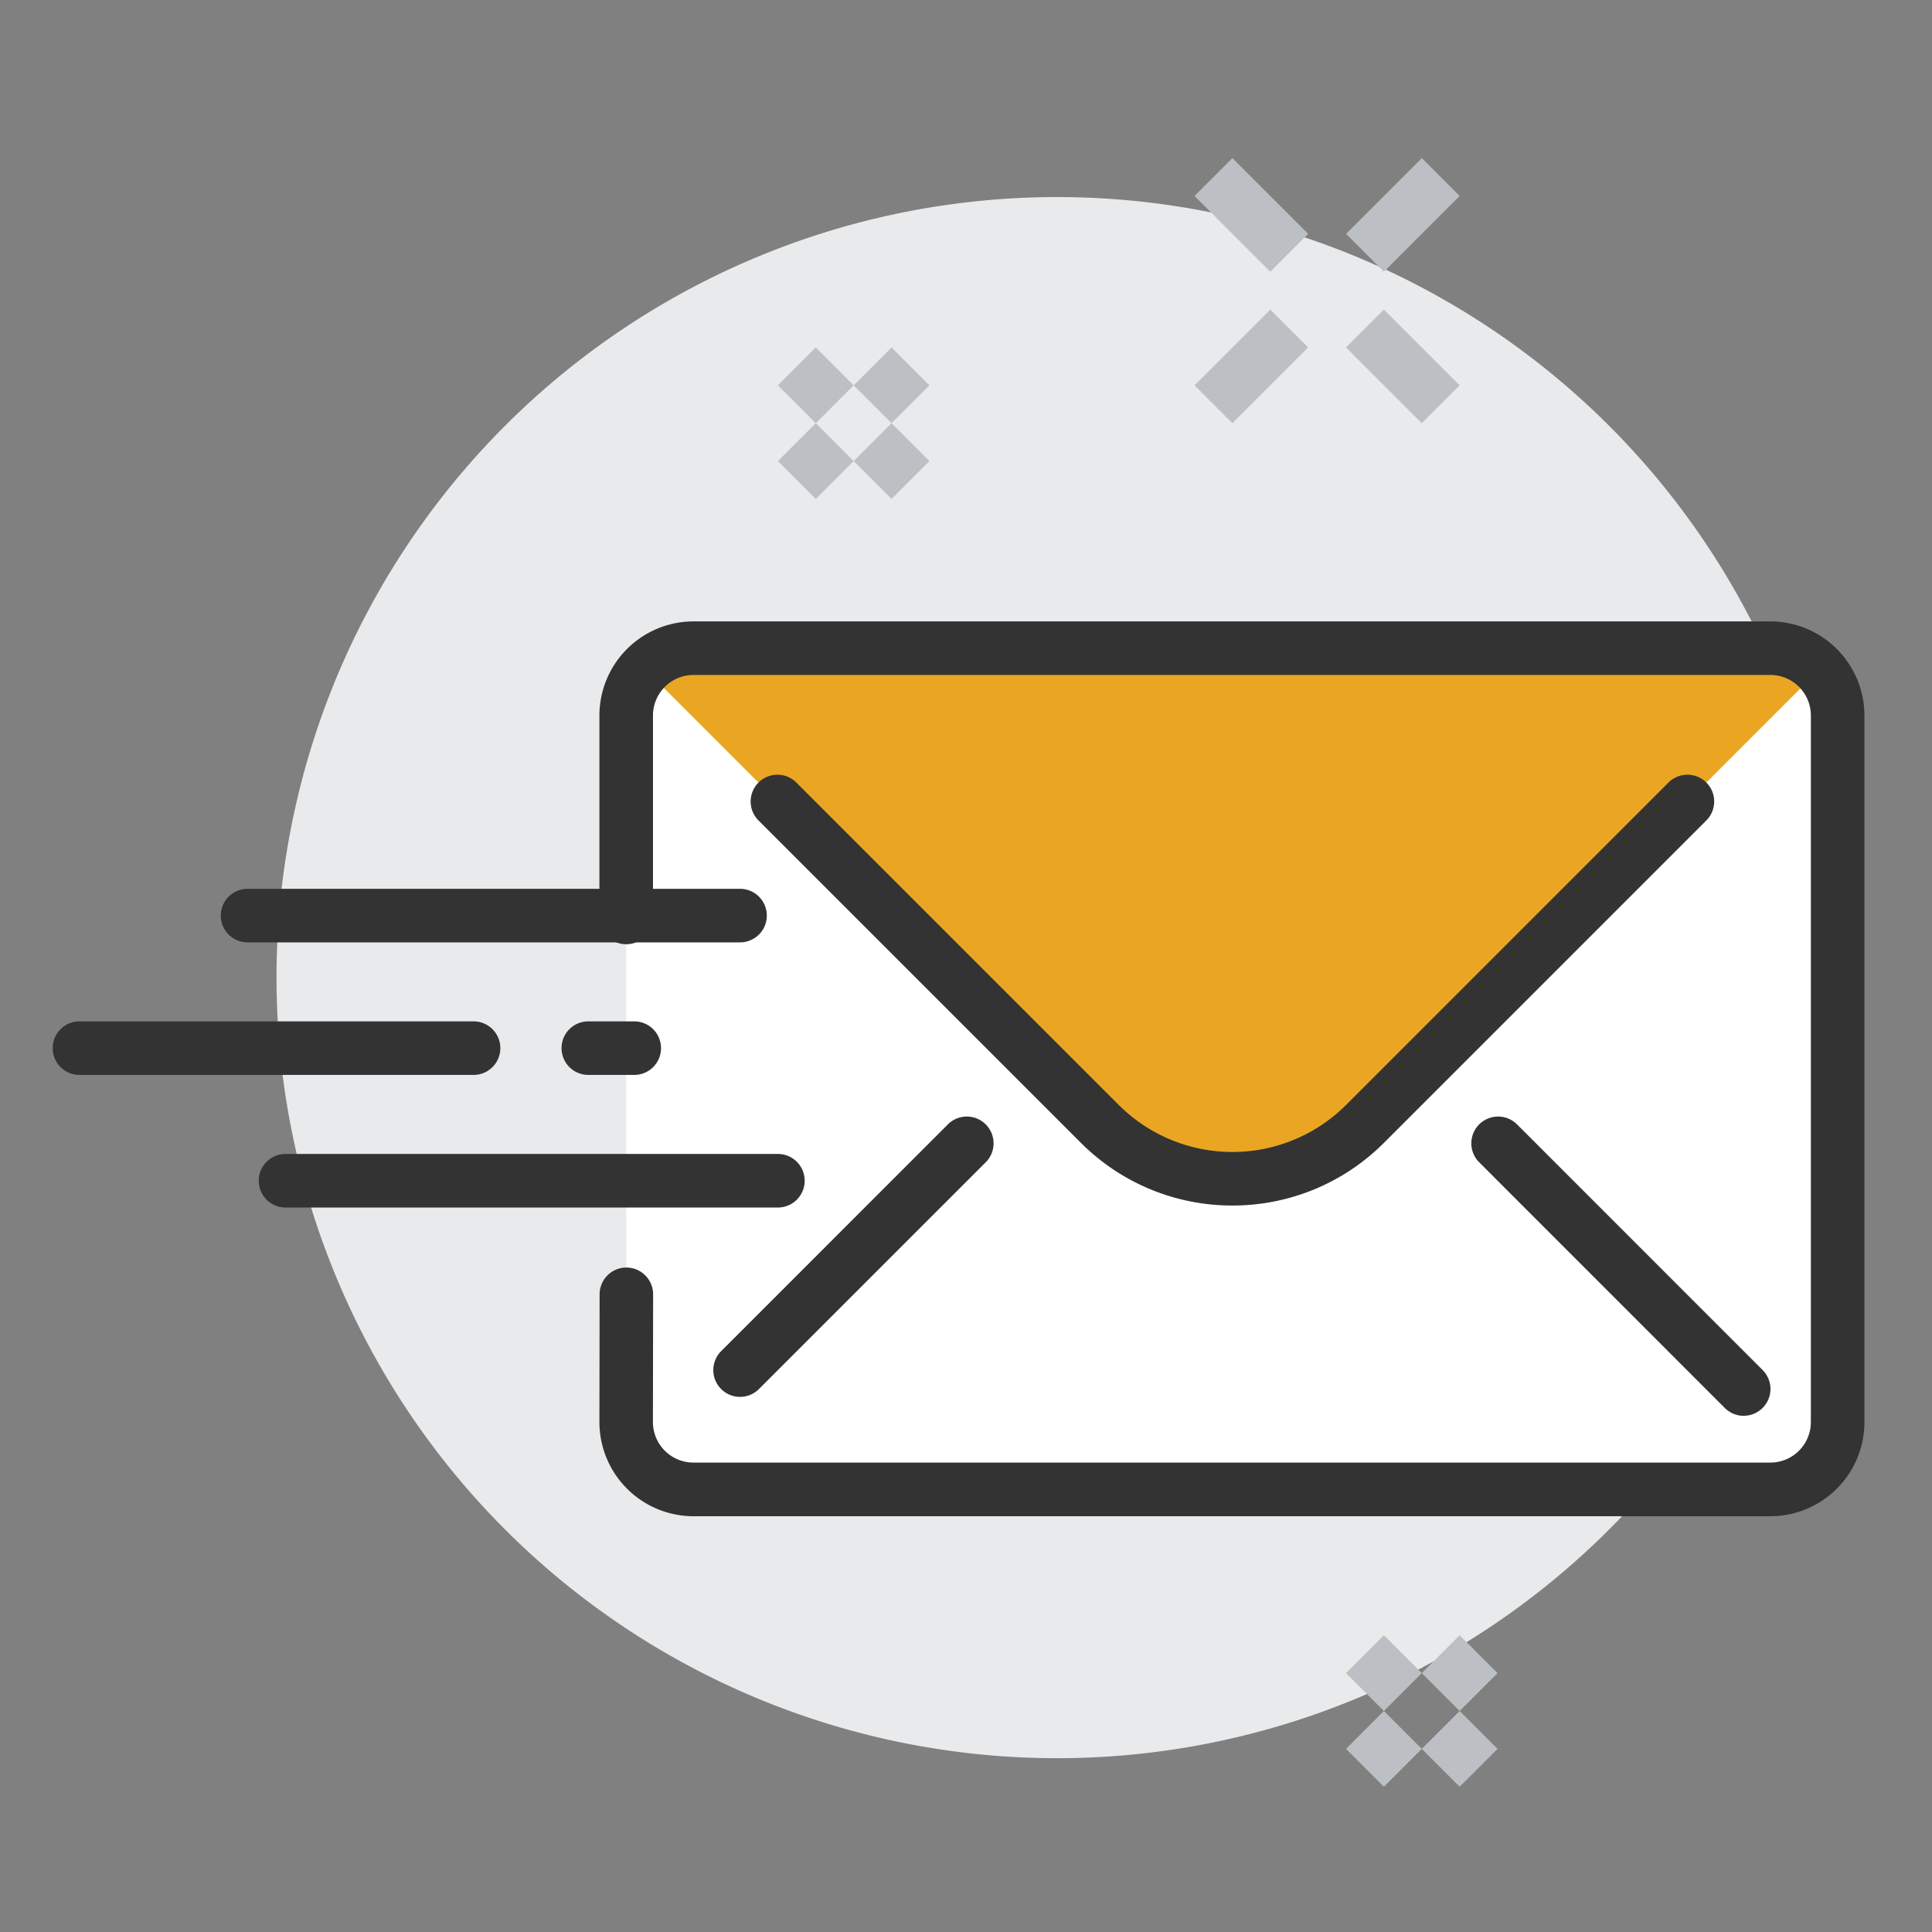<svg xmlns="http://www.w3.org/2000/svg" xmlns:xlink="http://www.w3.org/1999/xlink" width="110" height="110" viewBox="0 0 110 110">
  <rect x="0" y="0" width="110" height="110" fill="#808080" stroke="none"/>
  <defs>
    <clipPath id="clip-path">
      <rect id="矩形_5386" data-name="矩形 5386" width="110" height="110" transform="translate(1231 3570)" fill="none" stroke="#707070" stroke-width="1"/>
    </clipPath>
    <clipPath id="clip-path-2">
      <rect id="矩形_5377" data-name="矩形 5377" width="103.154" height="92.728" fill="none"/>
    </clipPath>
  </defs>
  <g id="蒙版组_823" data-name="蒙版组 823" transform="translate(-1231 -3570)" clip-path="url(#clip-path)">
    <g id="组_4497" data-name="组 4497" transform="translate(1234 3579)">
      <g id="组_4488" data-name="组 4488" transform="translate(0 0)" clip-path="url(#clip-path-2)">
        <path id="路径_7166" data-name="路径 7166" d="M88.845,77.323a44.442,44.442,0,1,1,0-62.851,44.441,44.441,0,0,1,0,62.851" transform="translate(-0.234 0.765)" fill="#e9eaeb"/>
        <path id="路径_7167" data-name="路径 7167" d="M90.389,62.366V22.13A3.834,3.834,0,0,0,86.557,18.3l-61.312,0a3.83,3.83,0,0,0-3.832,3.83v11.5l.011,21.464-.011,7.277A3.832,3.832,0,0,0,25.246,66.2H86.557a3.832,3.832,0,0,0,3.832-3.832" transform="translate(11.239 9.605)" fill="#fff"/>
        <path id="路径_7168" data-name="路径 7168" d="M86.19,60.044H24.879a3.817,3.817,0,0,1-2.765-1.188l25.9-25.9a10.675,10.675,0,0,1,15.095,0L88.978,58.826a3.808,3.808,0,0,1-2.787,1.218" transform="translate(11.607 15.658)" fill="#fff"/>
        <path id="路径_7169" data-name="路径 7169" d="M86.19,18.3H24.879a3.817,3.817,0,0,0-2.765,1.188l25.9,25.9a10.678,10.678,0,0,0,15.095,0L88.978,19.517A3.808,3.808,0,0,0,86.19,18.3" transform="translate(11.607 9.605)" fill="#eaa622"/>
        <path id="路径_7170" data-name="路径 7170" d="M87.082,68.248H25.771a5.363,5.363,0,0,1-5.357-5.357l.011-7.28a1.524,1.524,0,0,1,1.525-1.522h0a1.524,1.524,0,0,1,1.522,1.528l-.011,7.277a2.31,2.31,0,0,0,2.307,2.3H87.082a2.31,2.31,0,0,0,2.307-2.307V22.656a2.31,2.31,0,0,0-2.307-2.307H25.771a2.31,2.31,0,0,0-2.307,2.307v11.5a1.525,1.525,0,0,1-3.05,0v-11.5A5.363,5.363,0,0,1,25.771,17.3H87.082a5.363,5.363,0,0,1,5.357,5.357V62.891a5.363,5.363,0,0,1-5.357,5.357" transform="translate(10.714 9.08)" fill="#333"/>
        <path id="路径_7171" data-name="路径 7171" d="M53.481,47.543a12.16,12.16,0,0,1-8.626-3.568l-18.33-18.33a1.525,1.525,0,1,1,2.156-2.156l18.33,18.33a9.159,9.159,0,0,0,12.94,0l18.33-18.33a1.525,1.525,0,1,1,2.156,2.156l-18.33,18.33a12.16,12.16,0,0,1-8.626,3.568" transform="translate(13.688 12.094)" fill="#333"/>
        <path id="路径_7172" data-name="路径 7172" d="M26.189,51.758a1.525,1.525,0,0,1-1.078-2.6L38.049,36.217a1.525,1.525,0,0,1,2.156,2.156L27.267,51.311a1.521,1.521,0,0,1-1.078.447" transform="translate(12.945 18.775)" fill="#333"/>
        <path id="路径_7173" data-name="路径 7173" d="M68.49,52.836a1.521,1.521,0,0,1-1.078-.447L53.4,38.373a1.525,1.525,0,0,1,2.156-2.156L69.569,50.233a1.525,1.525,0,0,1-1.078,2.6" transform="translate(27.791 18.775)" fill="#333"/>
        <path id="路径_7174" data-name="路径 7174" d="M35.838,30.334H7.8a1.525,1.525,0,1,1,0-3.05H35.838a1.525,1.525,0,0,1,0,3.05" transform="translate(3.296 14.321)" fill="#333"/>
        <path id="路径_7175" data-name="路径 7175" d="M23.962,35.283H1.525a1.525,1.525,0,0,1,0-3.05H23.962a1.525,1.525,0,1,1,0,3.05" transform="translate(0 16.919)" fill="#333"/>
        <path id="路径_7176" data-name="路径 7176" d="M23.138,35.283H20.525a1.525,1.525,0,1,1,0-3.05h2.614a1.525,1.525,0,1,1,0,3.05" transform="translate(9.972 16.919)" fill="#333"/>
        <path id="路径_7177" data-name="路径 7177" d="M37.252,40.234H9.218a1.525,1.525,0,1,1,0-3.05H37.252a1.525,1.525,0,1,1,0,3.05" transform="translate(4.038 19.517)" fill="#333"/>
        <rect id="矩形_5365" data-name="矩形 5365" width="3.049" height="3.049" transform="translate(45.604 12.94) rotate(-45)" fill="#bcc0c4"/>
        <rect id="矩形_5366" data-name="矩形 5366" width="3.05" height="3.05" transform="translate(41.29 17.252) rotate(-45)" fill="#bcc0c4"/>
        <rect id="矩形_5367" data-name="矩形 5367" width="3.05" height="3.05" transform="translate(41.29 12.941) rotate(-45.02)" fill="#bcc0c4"/>
        <rect id="矩形_5368" data-name="矩形 5368" width="3.049" height="3.049" transform="translate(45.604 17.252) rotate(-45)" fill="#bcc0c4"/>
        <rect id="矩形_5369" data-name="矩形 5369" width="3.049" height="3.049" transform="translate(77.951 86.26) rotate(-45)" fill="#bcc0c4"/>
        <rect id="矩形_5370" data-name="矩形 5370" width="3.049" height="3.049" transform="translate(73.638 90.572) rotate(-45)" fill="#bcc0c4"/>
        <rect id="矩形_5371" data-name="矩形 5371" width="3.049" height="3.049" transform="translate(73.638 86.26) rotate(-45)" fill="#bcc0c4"/>
        <rect id="矩形_5372" data-name="矩形 5372" width="3.049" height="3.049" transform="translate(77.951 90.572) rotate(-45)" fill="#bcc0c4"/>
        <rect id="矩形_5373" data-name="矩形 5373" width="6.1" height="3.049" transform="translate(73.638 4.314) rotate(-45)" fill="#bcc0c4"/>
        <rect id="矩形_5374" data-name="矩形 5374" width="6.1" height="3.049" transform="translate(65.012 12.939) rotate(-45)" fill="#bcc0c4"/>
        <rect id="矩形_5375" data-name="矩形 5375" width="3.049" height="6.099" transform="translate(65.012 2.157) rotate(-45)" fill="#bcc0c4"/>
        <rect id="矩形_5376" data-name="矩形 5376" width="3.049" height="6.101" transform="translate(73.637 10.782) rotate(-45)" fill="#bcc0c4"/>
      </g>
    </g>
  </g>
</svg>
